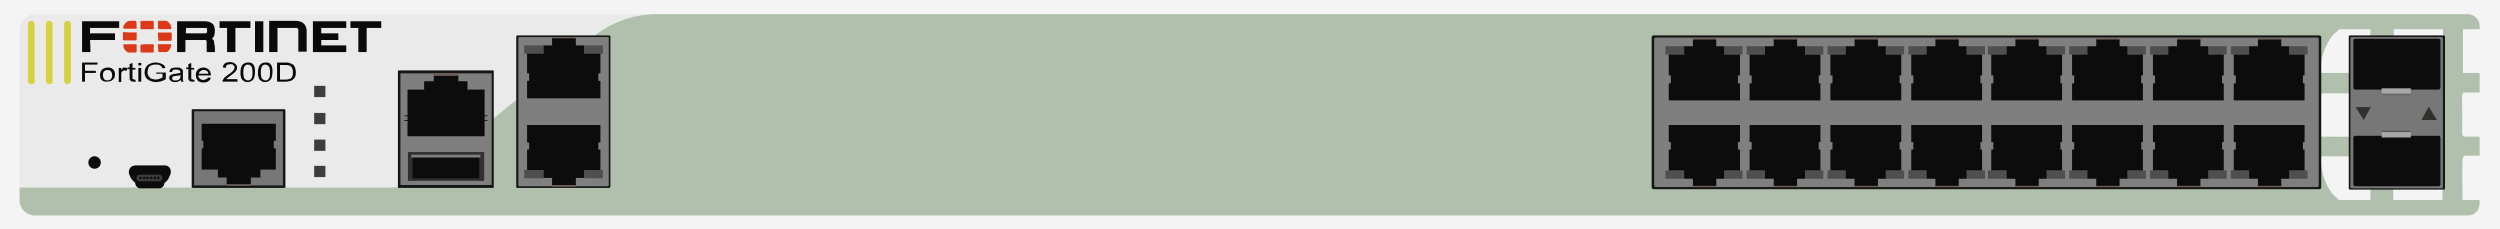 <?xml version="1.0" encoding="utf-8"?>
<!-- Copyright 2022 Virtual Console LLC. All rights reserved. Generator: Adobe Illustrator 26.0.2, SVG Export Plug-In . SVG Version: 6.00 Build 0)  -->
<svg version="1.1" id="FortiGate-200D-POE" xmlns="http://www.w3.org/2000/svg" xmlns:xlink="http://www.w3.org/1999/xlink" x="0px"
	 y="0px" viewBox="0 0 600 55" style="enable-background:new 0 0 600 55;" xml:space="preserve">
<style type="text/css">
	.st0{fill:#F4F4F4;}
	.st1{fill:#EAEAEA;}
	.st2{fill:#B1C0AD;}
	.st3{fill:#0C0C0C;}
	.st4{fill:#3D3D3D;}
	.st5{fill:#161616;}
	.st6{fill:#777777;}
	.st7{fill:#705D57;}
	.st8{fill:#0A0A0A;}
	.st9{fill:#DB3919;}
	.st10{fill:#D3D340;}
	.st11{fill:#545454;}
	.st12{fill:#A8A8A8;}
	.st13{fill:#31302C;}
	.st14{fill:#7F7F7F;}
	.st15{fill:#303030;}
	.st16{fill:#4F4F4F;}
	.st17{enable-background:new    ;}
</style>
<g>
	<rect class="st0" width="600" height="55"/>
	<path class="st1" d="M591.3,51.7H8.4c-2,0-3.7-1.6-3.7-3.7V7.1c0-2,1.6-3.7,3.7-3.7h583c2,0,3.7,1.6,3.7,3.7V48
		C595,50,593.4,51.7,591.3,51.7z"/>
	<path class="st2" d="M592.3,3.4H260.1H157.7c-5.6,0-11,1.9-15.4,5.5l-40.8,33.4C99.4,44,96.7,45,93.9,45H4.7v3.1
		c0,2,1.6,3.6,3.6,3.6H90h14h156.1h332.2c1.6,0,2.8-1.3,2.8-2.8V6.2C595.1,4.7,593.8,3.4,592.3,3.4z"/>
	<g>
		<path class="st3" d="M39.4,39.7h-6.8c-1.3,0-1.9,1-1.6,2.2l0.1,0.1c0.2,0.7,0.7,1.4,1.3,1.8l0.1,0.4c0.1,0.6,0.7,1,1.1,1h4.7
			c0.4,0,1-0.4,1.1-1l0.1-0.3c0.6-0.4,1.1-1.1,1.3-1.9l0.1-0.1C41.3,40.6,40.5,39.6,39.4,39.7z"/>
		<g>
			<path class="st4" d="M38.2,43.5h-4.7c-0.4,0-0.7-0.3-0.7-0.7v-0.2c0-0.4,0.3-0.7,0.7-0.7h4.7c0.4,0,0.7,0.3,0.7,0.7v0.2
				C39,43.2,38.6,43.5,38.2,43.5z"/>
			<g>
				<g>
					<circle class="st3" cx="38" cy="42.7" r="0.3"/>
				</g>
				<g>
					<circle class="st3" cx="37.2" cy="42.7" r="0.3"/>
				</g>
				<g>
					<circle class="st3" cx="36.3" cy="42.7" r="0.3"/>
				</g>
				<g>
					<circle class="st3" cx="35.4" cy="42.7" r="0.3"/>
				</g>
				<g>
					<circle class="st3" cx="34.6" cy="42.7" r="0.3"/>
				</g>
				<g>
					<circle class="st3" cx="33.7" cy="42.7" r="0.3"/>
				</g>
			</g>
		</g>
	</g>
	<circle class="st3" cx="22.7" cy="39" r="1.5"/>
	<g>
		<path class="st5" d="M68.2,45.1H46.3c-0.2,0-0.3-0.1-0.3-0.2V26.4c0-0.1,0.1-0.2,0.3-0.2h21.9c0.2,0,0.3,0.1,0.3,0.2V45
			C68.5,44.9,68.5,45.1,68.2,45.1z"/>
		<path class="st6" d="M67.6,44.5H46.9c-0.2,0-0.3,0-0.3-0.1V26.8c0-0.1,0.1-0.1,0.3-0.1h20.7c0.2,0,0.3,0,0.3,0.1v17.7
			C67.9,44.5,67.8,44.5,67.6,44.5z"/>
		<g>
			<rect x="54.4" y="44" class="st7" width="5.7" height="0.6"/>
			<polygon class="st3" points="52.3,40.7 52.3,42.6 54.4,42.6 54.4,44.2 60.2,44.2 60.2,42.6 62.5,42.6 62.5,40.7 66.2,40.7 
				66.2,35.6 65.7,35.6 65.7,33.8 66.2,33.8 66.2,33.2 66.2,32.7 66.2,32.6 66.2,31.1 66.2,29.7 48.4,29.7 48.4,31.1 48.4,32.7 
				48.4,33.2 48.4,33.8 48.8,33.8 48.8,35.6 48.4,35.6 48.4,40.7 			"/>
		</g>
	</g>
	<g>
		<rect x="75.4" y="20.6" class="st4" width="2.7" height="2.7"/>
		<rect x="75.4" y="27.1" class="st4" width="2.7" height="2.7"/>
		<rect x="75.4" y="33.5" class="st4" width="2.7" height="2.7"/>
		<rect x="75.4" y="39.8" class="st4" width="2.7" height="2.7"/>
	</g>
	<g>
		<path class="st8" d="M51.6,12.5c-0.6,0-1.2,0-1.8,0c-0.1,0-0.2-0.1-0.2-0.2c0-0.7,0-1.5,0-2.2c0-0.3-0.1-0.5-0.4-0.5
			c-1.5,0-3.1,0-4.7,0c0,1,0,1.9,0,2.9c-0.7,0-1.3,0-2,0c0-2.5,0-4.9,0-7.4c0.1,0,0.2,0,0.3,0c2,0,4,0,6,0c0.4,0,0.8,0,1.2,0.1
			c0.8,0.2,1.4,0.7,1.5,1.5c0.1,0.5,0.1,0.9,0,1.4c0,0.5-0.3,0.8-0.6,1.2c0.5,0.3,0.5,0.7,0.5,1.1C51.6,11.1,51.6,11.8,51.6,12.5z
			 M44.6,8c1.6,0,3.1,0,4.7,0c0.2,0,0.4-0.2,0.4-0.4c0-0.2,0-0.3,0-0.5s-0.1-0.4-0.4-0.4c-0.1,0-0.3,0-0.4,0c-1.3,0-2.7,0-4,0
			c-0.1,0-0.2,0-0.2,0C44.6,7.2,44.6,7.6,44.6,8z"/>
		<path class="st8" d="M77.1,10.9c2,0,4,0,6,0c0,0.6,0,1.1,0,1.6c-2.7,0-5.3,0-8,0c0-2.5,0-4.9,0-7.4c2.7,0,5.3,0,8,0
			c0,0.5,0,1.1,0,1.6c-2,0-4,0-6,0c0,0.4,0,0.8,0,1.3c1.4,0,2.7,0,4.1,0c0,0.5,0,1.1,0,1.6c-1.4,0-2.7,0-4.1,0
			C77.1,10,77.1,10.4,77.1,10.9z"/>
		<path class="st8" d="M66.6,6.7c0,1.9,0,3.9,0,5.8c-0.7,0-1.3,0-2,0c0-2.5,0-5,0-7.5c0.4,0,0.9,0,1.3,0c1.7,0,3.4,0,5.1,0
			c0.9,0,1.7,0.3,2.2,1c0.3,0.5,0.4,1,0.4,1.5c0,1.6,0,3.1,0,4.7c0,0.1,0,0.1,0,0.2c-0.7,0-1.3,0-2,0c0-0.1,0-0.2,0-0.3
			c0-1.5,0-3,0-4.5c0-0.1,0-0.3,0-0.4c0-0.3-0.2-0.5-0.5-0.5C69.6,6.7,68.1,6.7,66.6,6.7z"/>
		<path class="st8" d="M21.7,12.5c-0.7,0-1.3,0-2,0c0-2.5,0-4.9,0-7.4c3,0,6,0,8.9,0c0,0.5,0,1.1,0,1.6c-2.3,0-4.6,0-7,0
			c0,0.4,0,0.8,0,1.3c2,0,4,0,6,0c0,0.6,0,1.1,0,1.6c-2,0-4,0-6,0C21.7,10.6,21.7,11.5,21.7,12.5z"/>
		<path class="st8" d="M52.7,6.7c0-0.6,0-1.1,0-1.6c2.5,0,4.9,0,7.4,0c0,0.5,0,1.1,0,1.6c-1.2,0-2.4,0-3.6,0c0,2,0,3.9,0,5.8
			c-0.7,0-1.3,0-2,0c0-1.9,0-3.8,0-5.8C53.9,6.7,53.3,6.7,52.7,6.7z"/>
		<path class="st8" d="M84.1,5.1c2.5,0,4.9,0,7.4,0c0,0.5,0,1.1,0,1.6c-1.2,0-2.3,0-3.5,0c0,0.1,0,0.2,0,0.4c0,1.7,0,3.4,0,5.1
			c0,0.2-0.1,0.3-0.3,0.3c-0.5,0-1.1,0-1.7,0c0-1.9,0-3.9,0-5.8c-0.6,0-1.2,0-1.9,0C84.1,6.2,84.1,5.6,84.1,5.1z"/>
		<path class="st8" d="M61.2,5.1c0.7,0,1.3,0,2,0c0,2.5,0,5,0,7.4c-0.7,0-1.3,0-2,0C61.2,10,61.2,7.6,61.2,5.1z"/>
		<g>
			<g>
				<path class="st9" d="M32.8,7.8c0,0.4,0,0.9,0,1.3c0,0.6,0,0.6-0.7,0.6c-0.8,0-1.5,0-2.3,0c-0.2,0-0.3-0.1-0.3-0.3
					c0-0.6,0-1.1,0-1.7C30.6,7.8,31.7,7.8,32.8,7.8z"/>
				<path class="st9" d="M37.9,7.8c1.1,0,2.2,0,3.3,0c0,0.5,0,0.9,0,1.4c0,0.6,0.1,0.6-0.6,0.6c-0.8,0-1.5,0-2.3,0
					c-0.3,0-0.4-0.1-0.3-0.3C37.9,8.9,37.9,8.4,37.9,7.8z"/>
				<path class="st9" d="M36.9,7c-1,0-2,0-3,0c-0.1,0-0.2-0.1-0.2-0.2c0-0.5,0-1,0-1.6c0-0.1,0.1-0.2,0.2-0.2c0.9,0,1.8,0,2.8,0
					c0.1,0,0.2,0.1,0.2,0.2C36.9,5.7,36.9,6.3,36.9,7z"/>
				<path class="st9" d="M35.3,10.6c0.4,0,0.9,0,1.3,0c0.2,0,0.3,0,0.3,0.3c0,0.5,0,1,0,1.5c0,0.2-0.1,0.2-0.2,0.2
					c-0.9,0-1.8,0-2.7,0c-0.2,0-0.3-0.1-0.3-0.2c0-0.5,0-1,0-1.5c0-0.2,0.1-0.2,0.3-0.2C34.4,10.6,34.9,10.6,35.3,10.6z"/>
				<path class="st9" d="M31.2,10.6c0.4,0,0.9,0,1.3,0c0.2,0,0.3,0,0.3,0.3c0,0.5,0,1,0,1.4c0,0.2-0.1,0.3-0.3,0.3
					c-0.5,0-1.1,0-1.6,0c-0.3,0-0.5-0.2-0.7-0.4c-0.4-0.3-0.6-0.8-0.6-1.3c0-0.2,0-0.3,0.3-0.3C30.3,10.7,30.7,10.6,31.2,10.6z"/>
				<path class="st9" d="M32.8,6.9c-1.1,0-2.2,0-3.2,0C29.4,6.1,30.3,5,31.2,5c0.4,0,0.9,0,1.3,0c0.1,0,0.2,0.1,0.2,0.1
					C32.8,5.7,32.8,6.3,32.8,6.9z"/>
				<path class="st9" d="M37.9,10.6c0.5,0,1,0,1.5,0s1,0,1.5,0c0.2,0,0.2,0.1,0.2,0.2c-0.1,0.6-0.3,1.2-0.9,1.6
					c-0.1,0.1-0.3,0.1-0.4,0.1c-0.5,0-1.1,0-1.6,0c-0.1,0-0.2-0.1-0.2-0.1C37.9,11.9,37.9,11.3,37.9,10.6z"/>
				<path class="st9" d="M37.9,5c0.7,0,1.3,0,1.9,0c0.3,0,0.6,0.3,0.8,0.5c0.3,0.3,0.5,0.7,0.5,1.2c0,0.2,0,0.3-0.2,0.3
					c-0.9,0-1.8,0-2.8,0c-0.1,0-0.2-0.1-0.2-0.2C37.9,6.2,37.9,5.6,37.9,5z"/>
			</g>
		</g>
	</g>
	<g>
		<g>
			<path class="st10" d="M7.5,20.2L7.5,20.2c-0.5,0-0.8-0.4-0.8-0.8V5.8C6.7,5.3,7.1,5,7.5,5l0,0C8,5,8.3,5.4,8.3,5.8v13.4
				C8.5,19.9,8.1,20.2,7.5,20.2z"/>
			<path class="st10" d="M11.8,20.2L11.8,20.2c-0.5,0-0.8-0.4-0.8-0.8V5.8C11,5.3,11.4,5,11.8,5l0,0c0.5,0,0.8,0.4,0.8,0.8v13.4
				C12.7,19.9,12.4,20.2,11.8,20.2z"/>
			<path class="st10" d="M16.2,20.2L16.2,20.2c-0.5,0-0.8-0.4-0.8-0.8V5.8c0-0.5,0.4-0.8,0.8-0.8l0,0C16.7,5,17,5.4,17,5.8v13.4
				C17,19.9,16.6,20.2,16.2,20.2z"/>
		</g>
	</g>
	<g>
		<path class="st0" d="M586.3,7c0,3.5,0,6.9,0,10.5c-4,0-7.8,0-11.8,0c0-3.6,0-7,0-10.5C578.4,7,582.3,7,586.3,7z"/>
		<path class="st0" d="M574.4,48c0-3.5,0-6.9,0-10.5c4,0,7.8,0,11.8,0c0,3.6,0,7,0,10.5C582.3,48,578.4,48,574.4,48z"/>
		<path class="st0" d="M561.4,48c-2.6-1.9-3.9-5-4.4-8.8c-0.1-0.5,0-1.1-0.1-1.7c4,0,8,0,12,0c0,3.6,0,7,0,10.5
			C566.4,48,563.9,48,561.4,48z"/>
		<path class="st0" d="M591,48c0-3.3-0.1-6.4,0-9.7c0-0.3,0.3-0.9,0.5-0.9c2.8-0.1,5.5,0,8.5,0c-0.2,4.6-1.1,8.3-3.3,10.6
			C594.7,48,592.8,48,591,48z"/>
		<path class="st0" d="M568.9,7c0,3.5,0,6.9,0,10.5c-4.1,0-8,0-11.9,0c-0.4-3.3,1.5-8.2,3.8-9.9c0.2-0.2,0.5-0.4,0.7-0.6
			C564,7,566.4,7,568.9,7z"/>
		<path class="st0" d="M596.4,7c2,1.9,3,4.9,3.4,8.8c0.1,0.5,0.1,1.1,0.1,1.7c-3,0-5.8,0-8.8,0c0-3.6,0-7,0-10.5
			C592.7,7,594.6,7,596.4,7z"/>
		<path class="st0" d="M556.9,32.8c0-3.6,0-6.9,0-10.3c0.3,0,0.6-0.1,0.9-0.1c3.3,0,6.7,0,10,0c0.7,0,1,0.2,1,1.4
			c-0.1,2.6,0,5.3,0,7.9c0,0.6,0,1.2-0.6,1.2C564.5,32.8,560.8,32.8,556.9,32.8z"/>
		<path class="st0" d="M599.7,22.5c0,3.4,0,6.7,0,10.2c-0.2,0-0.5,0.1-0.7,0.1c-2.5,0-4.8,0-7.3,0c-0.7,0-0.8-0.3-0.8-1.6
			c0.1-2.6,0-5.2,0-7.8c0-0.7,0.1-1.2,0.6-1.2c2.6,0,5.2,0,7.8,0C599.5,22.2,599.6,22.3,599.7,22.5z"/>
	</g>
	<g>
		<path class="st5" d="M586.5,45.5H564c-0.2,0-0.3-0.1-0.3-0.3V8.8c0-0.2,0.1-0.3,0.3-0.3h22.5c0.2,0,0.3,0.1,0.3,0.3v36.4
			C586.8,45.4,586.7,45.5,586.5,45.5z"/>
		<path class="st6" d="M586,45.2h-21.6c-0.2,0-0.3-0.1-0.3-0.3V9.2c0-0.2,0.1-0.3,0.3-0.3H586c0.2,0,0.3,0.1,0.3,0.3v35.6
			C586.4,45,586.2,45.2,586,45.2z"/>
		<g>
			<g>
				<polygon class="st11" points="572.5,21 578,21 578.6,22.7 571.6,22.7 				"/>
				<path class="st3" d="M585.3,21.5h-20.1c-0.2,0-0.4-0.2-0.4-0.4V9.7c0-0.2,0.2-0.4,0.4-0.4h20.1c0.2,0,0.4,0.2,0.4,0.4v11.4
					C585.6,21.3,585.5,21.5,585.3,21.5z"/>
				<rect x="571.6" y="21.2" class="st12" width="7" height="1.3"/>
			</g>
			<g>
				<polygon class="st11" points="571.6,31.4 578.6,31.4 578,33 572.5,33 				"/>
				<path class="st3" d="M585.7,32.9v11.4c0,0.2-0.2,0.4-0.4,0.4h-20.1c-0.2,0-0.4-0.2-0.4-0.4V33c0-0.2,0.2-0.4,0.4-0.4h20.1
					C585.5,32.6,585.6,32.8,585.7,32.9z"/>
				<rect x="571.6" y="31.7" class="st12" width="7" height="1.3"/>
			</g>
		</g>
		<path class="st13" d="M567.3,28.8l1.7-3.1l0,0h-3.6c0,0-0.1,0,0,0.1L567.3,28.8C567.2,28.9,567.3,28.9,567.3,28.8z"/>
		<path class="st13" d="M582.9,25.6l-1.7,3.1c-0.1,0.1,0,0.1,0,0.1h3.6v-0.1L582.9,25.6L582.9,25.6z"/>
	</g>
	<g>
		<g>
			<path class="st5" d="M95.8,16.9h22.4c0.2,0,0.3,0,0.3,0.1v28c0,0.1-0.1,0.1-0.3,0.1H95.8c-0.2,0-0.3,0-0.3-0.1V17
				C95.5,16.9,95.6,16.9,95.8,16.9z"/>
			<path class="st14" d="M96.4,17.6h21.3c0.2,0,0.3,0,0.3,0.1v26.6c0,0.1-0.1,0.1-0.3,0.1H96.4c-0.2,0-0.3,0-0.3-0.1V17.8
				C96.1,17.6,96.2,17.6,96.4,17.6z"/>
		</g>
		<g>
			<polygon class="st15" points="97.9,36.5 97.9,37.4 97.9,43.4 116.2,43.4 116.2,37.4 116.2,36.5 			"/>
			<g>
				<rect x="99" y="37.1" class="st3" width="16" height="5.7"/>
				<rect x="98.7" y="37.1" class="st14" width="16.6" height="0.7"/>
			</g>
		</g>
		<g>
			<polygon class="st3" points="116.3,27.9 117,27.9 117,27.7 116.3,27.7 116.3,26.6 116.3,21.5 112.2,21.5 112.2,19.5 110,19.5 
				110,17.9 104.1,17.9 104.1,19.5 101.8,19.5 101.8,21.5 97.8,21.5 97.8,26.6 97.8,27.7 97,27.7 97,27.9 97.8,27.9 97.8,28.3 
				97.8,28.8 97,28.8 97,29 97.8,29 97.8,29 97.8,29.6 97.8,29.7 97.8,31 97.8,32.7 116.3,32.7 116.3,31 116.3,29.6 116.3,29 
				116.3,29 117,29 117,28.8 116.3,28.8 116.3,28.3 			"/>
			<rect x="104.1" y="17.6" class="st7" width="5.9" height="0.6"/>
		</g>
	</g>
	<g>
		<g>
			<path class="st5" d="M146.2,45.1h-22c-0.2,0-0.3-0.1-0.3-0.3v-36c0-0.2,0.1-0.3,0.3-0.3h22c0.2,0,0.3,0.1,0.3,0.3v35.9
				C146.5,44.9,146.4,45.1,146.2,45.1z"/>
			<path class="st14" d="M145.8,44.7h-21.1c-0.2,0-0.3-0.1-0.3-0.3V9.2c0-0.2,0.1-0.3,0.3-0.3h21.1c0.2,0,0.3,0.1,0.3,0.3v35.3
				C146.1,44.6,146,44.7,145.8,44.7z"/>
		</g>
		<g>
			<rect x="132.5" y="8.9" class="st7" width="5.7" height="0.6"/>
			<polygon class="st3" points="126.5,12.7 126.5,17.6 127,17.6 127,19.4 126.5,19.4 126.5,20 126.5,20.6 126.5,22 126.5,23.6 
				144.1,23.6 144.1,22 144.1,20.7 144.1,20.6 144.1,20 144.1,19.4 143.6,19.4 143.6,17.6 144.1,17.6 144.1,12.7 140.2,12.7 
				140.2,10.9 138.2,10.9 138.2,9.2 132.5,9.2 132.5,10.9 130.3,10.9 130.3,12.7 			"/>
			<g>
				<rect x="140.2" y="10.9" class="st16" width="4.5" height="2"/>
			</g>
			<g>
				<rect x="125.8" y="10.9" class="st16" width="4.7" height="2"/>
			</g>
		</g>
		<g>
			<rect x="132.5" y="44.2" class="st7" width="5.7" height="0.6"/>
			<polygon class="st3" points="130.3,40.9 130.3,42.7 132.5,42.7 132.5,44.4 138.2,44.4 138.2,42.7 140.2,42.7 140.2,40.9 
				144.1,40.9 144.1,35.9 143.6,35.9 143.6,34.2 144.1,34.2 144.1,33.6 144.1,33 144.1,32.9 144.1,31.6 144.1,30 126.5,30 
				126.5,31.6 126.5,33 126.5,33.6 126.5,34.2 127,34.2 127,35.9 126.5,35.9 126.5,40.9 			"/>
			<g>
				<rect x="140.2" y="40.8" class="st16" width="4.5" height="2"/>
			</g>
			<g>
				<rect x="125.8" y="40.8" class="st16" width="4.7" height="2"/>
			</g>
		</g>
	</g>
	<g>
		<path class="st5" d="M556.7,45.4H396.8c-0.2,0-0.4-0.2-0.4-0.4V8.9c0-0.2,0.2-0.4,0.4-0.4h159.9c0.2,0,0.4,0.2,0.4,0.4V45
			C557.1,45.2,556.9,45.4,556.7,45.4z"/>
		<path class="st14" d="M556.1,44.9H397.4c-0.2,0-0.4-0.2-0.4-0.4V9.4c0-0.2,0.2-0.4,0.4-0.4h158.7c0.2,0,0.4,0.2,0.4,0.4v35.2
			C556.5,44.7,556.4,44.9,556.1,44.9z"/>
		<g>
			<g>
				<g>
					<g>
						<rect x="464.5" y="9.2" class="st7" width="5.6" height="0.6"/>
						<g>
							<g>
								<rect x="472" y="11.1" class="st16" width="4.4" height="2"/>
							</g>
							<g>
								<rect x="458" y="11.1" class="st16" width="4.6" height="2"/>
							</g>
							<polygon class="st3" points="458.7,13.1 458.7,18.1 459.2,18.1 459.2,20 458.7,20 458.7,20.6 458.7,21 458.7,22.5 
								458.7,24.1 475.7,24.1 475.7,22.5 475.7,21.1 475.7,21 475.7,20.6 475.7,20 475.3,20 475.3,18.1 475.7,18.1 475.7,13.1 
								472,13.1 472,11.1 470.1,11.1 470.1,9.5 464.5,9.5 464.5,11.1 462.4,11.1 462.4,13.1 							"/>
						</g>
					</g>
					<g>
						<rect x="445.1" y="9.2" class="st7" width="5.6" height="0.6"/>
						<g>
							<g>
								<rect x="452.6" y="11.1" class="st16" width="4.4" height="2"/>
							</g>
							<g>
								<rect x="438.6" y="11.1" class="st16" width="4.6" height="2"/>
							</g>
							<polygon class="st3" points="439.3,13.1 439.3,18.1 439.8,18.1 439.8,20 439.3,20 439.3,20.6 439.3,21 439.3,22.5 
								439.3,24.1 456.3,24.1 456.3,22.5 456.3,21.1 456.3,21 456.3,20.6 456.3,20 455.9,20 455.9,18.1 456.3,18.1 456.3,13.1 
								452.6,13.1 452.6,11.1 450.7,11.1 450.7,9.5 445.1,9.5 445.1,11.1 443,11.1 443,13.1 							"/>
						</g>
					</g>
					<g>
						<rect x="425.7" y="9.2" class="st7" width="5.6" height="0.6"/>
						<g>
							<g>
								<rect x="433.2" y="11.1" class="st16" width="4.4" height="2"/>
							</g>
							<g>
								<rect x="419.2" y="11.1" class="st16" width="4.6" height="2"/>
							</g>
							<polygon class="st3" points="419.9,13.1 419.9,18.1 420.4,18.1 420.4,20 419.9,20 419.9,20.6 419.9,21 419.9,22.5 
								419.9,24.1 436.9,24.1 436.9,22.5 436.9,21.1 436.9,21 436.9,20.6 436.9,20 436.5,20 436.5,18.1 436.9,18.1 436.9,13.1 
								433.2,13.1 433.2,11.1 431.3,11.1 431.3,9.5 425.7,9.5 425.7,11.1 423.6,11.1 423.6,13.1 							"/>
						</g>
					</g>
					<g>
						<rect x="406.3" y="9.2" class="st7" width="5.6" height="0.6"/>
						<g>
							<g>
								<rect x="413.8" y="11.1" class="st16" width="4.4" height="2"/>
							</g>
							<g>
								<rect x="399.7" y="11.1" class="st16" width="4.6" height="2"/>
							</g>
							<polygon class="st3" points="400.5,13.1 400.5,18.1 401,18.1 401,20 400.5,20 400.5,20.6 400.5,21 400.5,22.5 400.5,24.1 
								417.6,24.1 417.6,22.5 417.6,21.1 417.6,21 417.6,20.6 417.6,20 417.1,20 417.1,18.1 417.6,18.1 417.6,13.1 413.8,13.1 
								413.8,11.1 411.9,11.1 411.9,9.5 406.3,9.5 406.3,11.1 404.2,11.1 404.2,13.1 							"/>
						</g>
					</g>
				</g>
				<g>
					<g>
						<rect x="464.5" y="44.3" class="st7" width="5.6" height="0.6"/>
						<g>
							<g>
								<rect x="472" y="40.9" class="st16" width="4.4" height="2"/>
							</g>
							<g>
								<rect x="458" y="40.9" class="st16" width="4.6" height="2"/>
							</g>
							<polygon class="st3" points="462.4,40.9 462.4,42.9 464.5,42.9 464.5,44.6 470.1,44.6 470.1,42.9 472,42.9 472,40.9 
								475.7,40.9 475.7,35.9 475.3,35.9 475.3,34.1 475.7,34.1 475.7,33.5 475.7,33 475.7,32.9 475.7,31.5 475.7,30 458.7,30 
								458.7,31.5 458.7,33 458.7,33.5 458.7,34.1 459.2,34.1 459.2,35.9 458.7,35.9 458.7,40.9 							"/>
						</g>
					</g>
					<g>
						<rect x="445.1" y="44.3" class="st7" width="5.6" height="0.6"/>
						<g>
							<g>
								<rect x="452.6" y="40.9" class="st16" width="4.4" height="2"/>
							</g>
							<g>
								<rect x="438.6" y="40.9" class="st16" width="4.6" height="2"/>
							</g>
							<polygon class="st3" points="443,40.9 443,42.9 445.1,42.9 445.1,44.6 450.7,44.6 450.7,42.9 452.6,42.9 452.6,40.9 
								456.3,40.9 456.3,35.9 455.9,35.9 455.9,34.1 456.3,34.1 456.3,33.5 456.3,33 456.3,32.9 456.3,31.5 456.3,30 439.3,30 
								439.3,31.5 439.3,33 439.3,33.5 439.3,34.1 439.8,34.1 439.8,35.9 439.3,35.9 439.3,40.9 							"/>
						</g>
					</g>
					<g>
						<rect x="425.7" y="44.3" class="st7" width="5.6" height="0.6"/>
						<g>
							<g>
								<rect x="433.2" y="40.9" class="st16" width="4.4" height="2"/>
							</g>
							<g>
								<rect x="419.2" y="40.9" class="st16" width="4.6" height="2"/>
							</g>
							<polygon class="st3" points="423.6,40.9 423.6,42.9 425.7,42.9 425.7,44.6 431.3,44.6 431.3,42.9 433.2,42.9 433.2,40.9 
								436.9,40.9 436.9,35.9 436.5,35.9 436.5,34.1 436.9,34.1 436.9,33.5 436.9,33 436.9,32.9 436.9,31.5 436.9,30 419.9,30 
								419.9,31.5 419.9,33 419.9,33.5 419.9,34.1 420.4,34.1 420.4,35.9 419.9,35.9 419.9,40.9 							"/>
						</g>
					</g>
					<g>
						<rect x="406.3" y="44.3" class="st7" width="5.6" height="0.6"/>
						<g>
							<g>
								<rect x="413.8" y="40.9" class="st16" width="4.4" height="2"/>
							</g>
							<g>
								<rect x="399.7" y="40.9" class="st16" width="4.6" height="2"/>
							</g>
							<polygon class="st3" points="404.2,40.9 404.2,42.9 406.3,42.9 406.3,44.6 411.9,44.6 411.9,42.9 413.8,42.9 413.8,40.9 
								417.6,40.9 417.6,35.9 417.1,35.9 417.1,34.1 417.6,34.1 417.6,33.5 417.6,33 417.6,32.9 417.6,31.5 417.6,30 400.5,30 
								400.5,31.5 400.5,33 400.5,33.5 400.5,34.1 401,34.1 401,35.9 400.5,35.9 400.5,40.9 							"/>
						</g>
					</g>
				</g>
			</g>
			<g>
				<g>
					<g>
						<rect x="541.9" y="9.2" class="st7" width="5.6" height="0.6"/>
						<g>
							<g>
								<rect x="549.4" y="11.1" class="st16" width="4.4" height="2"/>
							</g>
							<g>
								<rect x="535.4" y="11.1" class="st16" width="4.6" height="2"/>
							</g>
							<polygon class="st3" points="536.1,13.1 536.1,18.1 536.6,18.1 536.6,20 536.1,20 536.1,20.6 536.1,21 536.1,22.5 
								536.1,24.1 553.1,24.1 553.1,22.5 553.1,21.1 553.1,21 553.1,20.6 553.1,20 552.7,20 552.7,18.1 553.1,18.1 553.1,13.1 
								549.4,13.1 549.4,11.1 547.5,11.1 547.5,9.5 541.9,9.5 541.9,11.1 539.8,11.1 539.8,13.1 							"/>
						</g>
					</g>
					<g>
						<rect x="522.5" y="9.2" class="st7" width="5.6" height="0.6"/>
						<g>
							<g>
								<rect x="530" y="11.1" class="st16" width="4.4" height="2"/>
							</g>
							<g>
								<rect x="516" y="11.1" class="st16" width="4.6" height="2"/>
							</g>
							<polygon class="st3" points="516.7,13.1 516.7,18.1 517.2,18.1 517.2,20 516.7,20 516.7,20.6 516.7,21 516.7,22.5 
								516.7,24.1 533.7,24.1 533.7,22.5 533.7,21.1 533.7,21 533.7,20.6 533.7,20 533.3,20 533.3,18.1 533.7,18.1 533.7,13.1 
								530,13.1 530,11.1 528.1,11.1 528.1,9.5 522.5,9.5 522.5,11.1 520.4,11.1 520.4,13.1 							"/>
						</g>
					</g>
					<g>
						<rect x="503.1" y="9.2" class="st7" width="5.6" height="0.6"/>
						<g>
							<g>
								<rect x="510.6" y="11.1" class="st16" width="4.4" height="2"/>
							</g>
							<g>
								<rect x="496.6" y="11.1" class="st16" width="4.6" height="2"/>
							</g>
							<polygon class="st3" points="497.3,13.1 497.3,18.1 497.8,18.1 497.8,20 497.3,20 497.3,20.6 497.3,21 497.3,22.5 
								497.3,24.1 514.3,24.1 514.3,22.5 514.3,21.1 514.3,21 514.3,20.6 514.3,20 513.9,20 513.9,18.1 514.3,18.1 514.3,13.1 
								510.6,13.1 510.6,11.1 508.7,11.1 508.7,9.5 503.1,9.5 503.1,11.1 501,11.1 501,13.1 							"/>
						</g>
					</g>
					<g>
						<rect x="483.7" y="9.2" class="st7" width="5.6" height="0.6"/>
						<g>
							<g>
								<rect x="491.2" y="11.1" class="st16" width="4.4" height="2"/>
							</g>
							<g>
								<rect x="477.1" y="11.1" class="st16" width="4.6" height="2"/>
							</g>
							<polygon class="st3" points="477.9,13.1 477.9,18.1 478.4,18.1 478.4,20 477.9,20 477.9,20.6 477.9,21 477.9,22.5 
								477.9,24.1 494.9,24.1 494.9,22.5 494.9,21.1 494.9,21 494.9,20.6 494.9,20 494.5,20 494.5,18.1 494.9,18.1 494.9,13.1 
								491.2,13.1 491.2,11.1 489.3,11.1 489.3,9.5 483.7,9.5 483.7,11.1 481.6,11.1 481.6,13.1 							"/>
						</g>
					</g>
				</g>
				<g>
					<g>
						<rect x="541.9" y="44.3" class="st7" width="5.6" height="0.6"/>
						<g>
							<g>
								<rect x="549.4" y="40.9" class="st16" width="4.4" height="2"/>
							</g>
							<g>
								<rect x="535.4" y="40.9" class="st16" width="4.6" height="2"/>
							</g>
							<polygon class="st3" points="539.8,40.9 539.8,42.9 541.9,42.9 541.9,44.6 547.5,44.6 547.5,42.9 549.4,42.9 549.4,40.9 
								553.1,40.9 553.1,35.9 552.7,35.9 552.7,34.1 553.1,34.1 553.1,33.5 553.1,33 553.1,32.9 553.1,31.5 553.1,30 536.1,30 
								536.1,31.5 536.1,33 536.1,33.5 536.1,34.1 536.6,34.1 536.6,35.9 536.1,35.9 536.1,40.9 							"/>
						</g>
					</g>
					<g>
						<rect x="522.5" y="44.3" class="st7" width="5.6" height="0.6"/>
						<g>
							<g>
								<rect x="530" y="40.9" class="st16" width="4.4" height="2"/>
							</g>
							<g>
								<rect x="516" y="40.9" class="st16" width="4.6" height="2"/>
							</g>
							<polygon class="st3" points="520.4,40.9 520.4,42.9 522.5,42.9 522.5,44.6 528.1,44.6 528.1,42.9 530,42.9 530,40.9 
								533.7,40.9 533.7,35.9 533.3,35.9 533.3,34.1 533.7,34.1 533.7,33.5 533.7,33 533.7,32.9 533.7,31.5 533.7,30 516.7,30 
								516.7,31.5 516.7,33 516.7,33.5 516.7,34.1 517.2,34.1 517.2,35.9 516.7,35.9 516.7,40.9 							"/>
						</g>
					</g>
					<g>
						<rect x="503.1" y="44.3" class="st7" width="5.6" height="0.6"/>
						<g>
							<g>
								<rect x="510.6" y="40.9" class="st16" width="4.4" height="2"/>
							</g>
							<g>
								<rect x="496.6" y="40.9" class="st16" width="4.6" height="2"/>
							</g>
							<polygon class="st3" points="501,40.9 501,42.9 503.1,42.9 503.1,44.6 508.7,44.6 508.7,42.9 510.6,42.9 510.6,40.9 
								514.3,40.9 514.3,35.9 513.9,35.9 513.9,34.1 514.3,34.1 514.3,33.5 514.3,33 514.3,32.9 514.3,31.5 514.3,30 497.3,30 
								497.3,31.5 497.3,33 497.3,33.5 497.3,34.1 497.8,34.1 497.8,35.9 497.3,35.9 497.3,40.9 							"/>
						</g>
					</g>
					<g>
						<rect x="483.7" y="44.3" class="st7" width="5.6" height="0.6"/>
						<g>
							<g>
								<rect x="491.2" y="40.9" class="st16" width="4.4" height="2"/>
							</g>
							<g>
								<rect x="477.1" y="40.9" class="st16" width="4.6" height="2"/>
							</g>
							<polygon class="st3" points="481.6,40.9 481.6,42.9 483.7,42.9 483.7,44.6 489.3,44.6 489.3,42.9 491.2,42.9 491.2,40.9 
								494.9,40.9 494.9,35.9 494.5,35.9 494.5,34.1 494.9,34.1 494.9,33.5 494.9,33 494.9,32.9 494.9,31.5 494.9,30 477.9,30 
								477.9,31.5 477.9,33 477.9,33.5 477.9,34.1 478.4,34.1 478.4,35.9 477.9,35.9 477.9,40.9 							"/>
						</g>
					</g>
				</g>
			</g>
		</g>
	</g>
	<g class="st17">
		<path class="st8" d="M19.7,19.6V15h3.7v0.5h-3V17H23v0.5h-2.6v2.1H19.7z"/>
		<path class="st8" d="M24,18c0-0.6,0.2-1.1,0.6-1.4c0.3-0.2,0.8-0.4,1.2-0.4c0.5,0,1,0.1,1.3,0.4s0.5,0.7,0.5,1.2
			c0,0.4-0.1,0.8-0.2,1c-0.2,0.2-0.4,0.4-0.7,0.6c-0.3,0.1-0.6,0.2-1,0.2c-0.6,0-1-0.1-1.3-0.4C24.2,19,24,18.6,24,18z M24.7,18
			c0,0.4,0.1,0.7,0.3,1c0.2,0.2,0.5,0.3,0.8,0.3c0.3,0,0.6-0.1,0.8-0.3c0.2-0.2,0.3-0.5,0.3-1c0-0.4-0.1-0.7-0.3-0.9
			c-0.2-0.2-0.5-0.3-0.8-0.3c-0.3,0-0.6,0.1-0.8,0.3S24.7,17.6,24.7,18z"/>
		<path class="st8" d="M28.5,19.6v-3.3h0.6v0.5c0.2-0.2,0.3-0.4,0.4-0.5c0.1-0.1,0.3-0.1,0.4-0.1c0.2,0,0.5,0.1,0.7,0.2L30.4,17
			c-0.2-0.1-0.3-0.1-0.5-0.1c-0.1,0-0.3,0-0.4,0.1c-0.1,0.1-0.2,0.2-0.3,0.3c-0.1,0.2-0.1,0.4-0.1,0.7v1.7h-0.6V19.6z"/>
		<path class="st8" d="M32.5,19.1l0.1,0.5c-0.2,0-0.4,0-0.5,0c-0.2,0-0.4,0-0.6-0.1c-0.1-0.1-0.2-0.1-0.3-0.3
			c-0.1-0.1-0.1-0.3-0.1-0.7v-1.9h-0.5v-0.4h0.5v-0.8l0.7-0.3v1.2h0.7v0.4h-0.7v1.9c0,0.2,0,0.3,0,0.3l0.1,0.1c0.1,0,0.1,0,0.2,0
			C32.3,19.2,32.4,19.2,32.5,19.1z"/>
		<path class="st8" d="M33.2,15.7v-0.6h0.7v0.6H33.2z M33.2,19.6v-3.3h0.7v3.3H33.2z"/>
		<path class="st8" d="M37.5,17.9v-0.5h2.3V19c-0.4,0.2-0.7,0.4-1.1,0.5c-0.4,0.1-0.8,0.2-1.2,0.2c-0.5,0-1-0.1-1.5-0.3
			c-0.4-0.2-0.8-0.5-1-0.8c-0.2-0.4-0.3-0.8-0.3-1.2c0-0.4,0.1-0.9,0.3-1.2c0.2-0.4,0.5-0.7,1-0.9c0.4-0.2,0.9-0.3,1.4-0.3
			c0.4,0,0.8,0.1,1.1,0.2c0.3,0.1,0.6,0.3,0.8,0.4c0.2,0.2,0.3,0.4,0.4,0.7L39,16.4c-0.1-0.2-0.2-0.4-0.3-0.5
			c-0.1-0.1-0.3-0.2-0.5-0.3c-0.2-0.1-0.5-0.1-0.8-0.1s-0.6,0-0.9,0.1c-0.2,0.1-0.4,0.2-0.6,0.3c-0.1,0.1-0.3,0.3-0.3,0.5
			c-0.1,0.3-0.2,0.6-0.2,0.9c0,0.4,0.1,0.7,0.3,1s0.4,0.5,0.7,0.6s0.7,0.2,1,0.2s0.6-0.1,0.9-0.2c0.3-0.1,0.5-0.2,0.7-0.3v-0.9h-1.5
			C37.5,17.7,37.5,17.9,37.5,17.9z"/>
		<path class="st8" d="M43.4,19.2c-0.2,0.2-0.5,0.3-0.7,0.4s-0.5,0.1-0.7,0.1c-0.4,0-0.8-0.1-1-0.3c-0.2-0.2-0.4-0.4-0.4-0.7
			c0-0.2,0-0.3,0.1-0.4c0.1-0.1,0.2-0.2,0.3-0.3c0.1-0.1,0.3-0.1,0.5-0.2c0.1,0,0.3-0.1,0.6-0.1c0.5-0.1,0.9-0.1,1.2-0.2
			c0-0.1,0-0.1,0-0.1c0-0.2-0.1-0.4-0.2-0.5c-0.2-0.1-0.4-0.2-0.8-0.2c-0.3,0-0.6,0-0.7,0.1c-0.2,0.1-0.3,0.3-0.3,0.5l-0.7-0.1
			c0.1-0.2,0.2-0.4,0.3-0.6c0.1-0.1,0.3-0.3,0.6-0.3c0.3-0.1,0.6-0.1,0.9-0.1c0.3,0,0.6,0,0.8,0.1c0.2,0.1,0.4,0.2,0.5,0.3
			c0.1,0.1,0.2,0.2,0.2,0.4c0,0.1,0,0.3,0,0.5v0.7c0,0.5,0,0.9,0,1s0.1,0.3,0.2,0.4h-0.7C43.5,19.5,43.5,19.4,43.4,19.2z M43.4,18
			c-0.2,0.1-0.6,0.2-1.1,0.2c-0.3,0-0.5,0.1-0.6,0.1c-0.1,0-0.2,0.1-0.3,0.2s-0.1,0.2-0.1,0.3c0,0.1,0.1,0.3,0.2,0.4
			c0.1,0.1,0.3,0.1,0.6,0.1s0.5,0,0.7-0.1s0.3-0.2,0.4-0.4c0.1-0.1,0.1-0.3,0.1-0.6L43.4,18L43.4,18z"/>
		<path class="st8" d="M46.6,19.1l0.1,0.5c-0.2,0-0.4,0-0.5,0c-0.2,0-0.4,0-0.6-0.1c-0.1-0.1-0.2-0.1-0.3-0.3
			c-0.1-0.1-0.1-0.3-0.1-0.7v-1.9h-0.5v-0.4h0.5v-0.8l0.7-0.3v1.2h0.7v0.4h-0.7v1.9c0,0.2,0,0.3,0,0.3L46,19c0.1,0,0.1,0,0.2,0
			C46.3,19.2,46.4,19.2,46.6,19.1z"/>
		<path class="st8" d="M49.9,18.6l0.7,0.1c-0.1,0.3-0.3,0.6-0.6,0.8c-0.3,0.2-0.7,0.3-1.1,0.3c-0.6,0-1-0.1-1.4-0.4
			C47.2,19,47,18.6,47,18s0.2-1,0.5-1.3c0.3-0.3,0.8-0.5,1.3-0.5s1,0.2,1.3,0.5s0.5,0.7,0.5,1.3v0.1h-3c0,0.4,0.1,0.6,0.4,0.8
			c0.2,0.2,0.5,0.3,0.8,0.3c0.2,0,0.5-0.1,0.6-0.2C49.7,19,49.8,18.8,49.9,18.6z M47.7,17.7H50c0-0.3-0.1-0.5-0.3-0.6
			c-0.2-0.2-0.5-0.3-0.8-0.3c-0.3,0-0.6,0.1-0.8,0.3C47.9,17.2,47.8,17.4,47.7,17.7z"/>
		<path class="st8" d="M57,19.1v0.5h-3.6c0-0.1,0-0.3,0.1-0.4c0.1-0.2,0.2-0.4,0.4-0.6s0.5-0.4,0.9-0.7c0.6-0.4,1-0.7,1.2-1
			c0.2-0.2,0.3-0.5,0.3-0.7c0-0.2-0.1-0.4-0.3-0.6c-0.2-0.2-0.4-0.2-0.7-0.2s-0.6,0.1-0.8,0.2s-0.3,0.4-0.3,0.7l-0.7-0.1
			c0-0.4,0.2-0.8,0.5-1s0.7-0.3,1.2-0.3s0.9,0.1,1.2,0.4c0.3,0.2,0.5,0.5,0.5,0.9c0,0.2,0,0.4-0.1,0.5c-0.1,0.2-0.2,0.4-0.4,0.6
			s-0.6,0.5-1,0.8c-0.4,0.3-0.7,0.5-0.8,0.6c-0.1,0.1-0.2,0.2-0.3,0.3H57V19.1z"/>
		<path class="st8" d="M57.7,17.4c0-0.5,0.1-1,0.2-1.3c0.1-0.3,0.3-0.6,0.6-0.8s0.6-0.3,1-0.3c0.3,0,0.6,0,0.8,0.1
			c0.2,0.1,0.4,0.2,0.5,0.4c0.1,0.2,0.3,0.4,0.3,0.7c0.1,0.3,0.1,0.6,0.1,1.1s-0.1,1-0.2,1.3c-0.1,0.3-0.3,0.6-0.6,0.8
			c-0.3,0.2-0.6,0.3-1,0.3c-0.5,0-0.9-0.2-1.2-0.5C57.9,18.9,57.7,18.3,57.7,17.4z M58.4,17.4c0,0.8,0.1,1.2,0.3,1.5
			c0.2,0.2,0.5,0.4,0.8,0.4c0.3,0,0.6-0.1,0.8-0.4c0.2-0.2,0.3-0.7,0.3-1.5s-0.1-1.3-0.3-1.5c-0.2-0.2-0.5-0.4-0.8-0.4
			c-0.3,0-0.6,0.1-0.7,0.3C58.5,16.1,58.4,16.6,58.4,17.4z"/>
		<path class="st8" d="M61.9,17.4c0-0.5,0.1-1,0.2-1.3c0.1-0.3,0.3-0.6,0.6-0.8s0.6-0.3,1-0.3c0.3,0,0.6,0,0.8,0.1
			c0.2,0.1,0.4,0.2,0.5,0.4c0.1,0.2,0.3,0.4,0.3,0.7c0.1,0.3,0.1,0.6,0.1,1.1s-0.1,1-0.2,1.3s-0.3,0.6-0.6,0.8
			c-0.3,0.2-0.6,0.3-1,0.3c-0.5,0-0.9-0.2-1.2-0.5C62.1,18.9,61.9,18.3,61.9,17.4z M62.6,17.4c0,0.8,0.1,1.2,0.3,1.5
			c0.2,0.2,0.5,0.4,0.8,0.4s0.6-0.1,0.8-0.4c0.2-0.2,0.3-0.7,0.3-1.5s-0.1-1.3-0.3-1.5c-0.2-0.2-0.5-0.4-0.8-0.4s-0.6,0.1-0.7,0.3
			C62.7,16.1,62.6,16.6,62.6,17.4z"/>
		<path class="st8" d="M66.5,19.6V15h1.9c0.4,0,0.8,0,1,0.1c0.3,0.1,0.6,0.2,0.8,0.3c0.3,0.2,0.5,0.5,0.6,0.8
			c0.1,0.3,0.2,0.7,0.2,1.1c0,0.3,0,0.7-0.1,0.9c-0.1,0.3-0.2,0.5-0.4,0.7s-0.3,0.3-0.5,0.4c-0.2,0.1-0.4,0.2-0.7,0.2
			c-0.3,0.1-0.5,0.1-0.9,0.1C68.4,19.6,66.5,19.6,66.5,19.6z M67.2,19.1h1.2c0.4,0,0.6,0,0.9-0.1c0.2-0.1,0.4-0.1,0.5-0.2
			c0.2-0.1,0.3-0.3,0.4-0.6c0.1-0.2,0.1-0.5,0.1-0.9c0-0.5-0.1-0.8-0.3-1.1c-0.2-0.3-0.4-0.4-0.7-0.5c-0.2-0.1-0.5-0.1-0.9-0.1h-1.2
			V19.1z"/>
	</g>
</g>
</svg>
